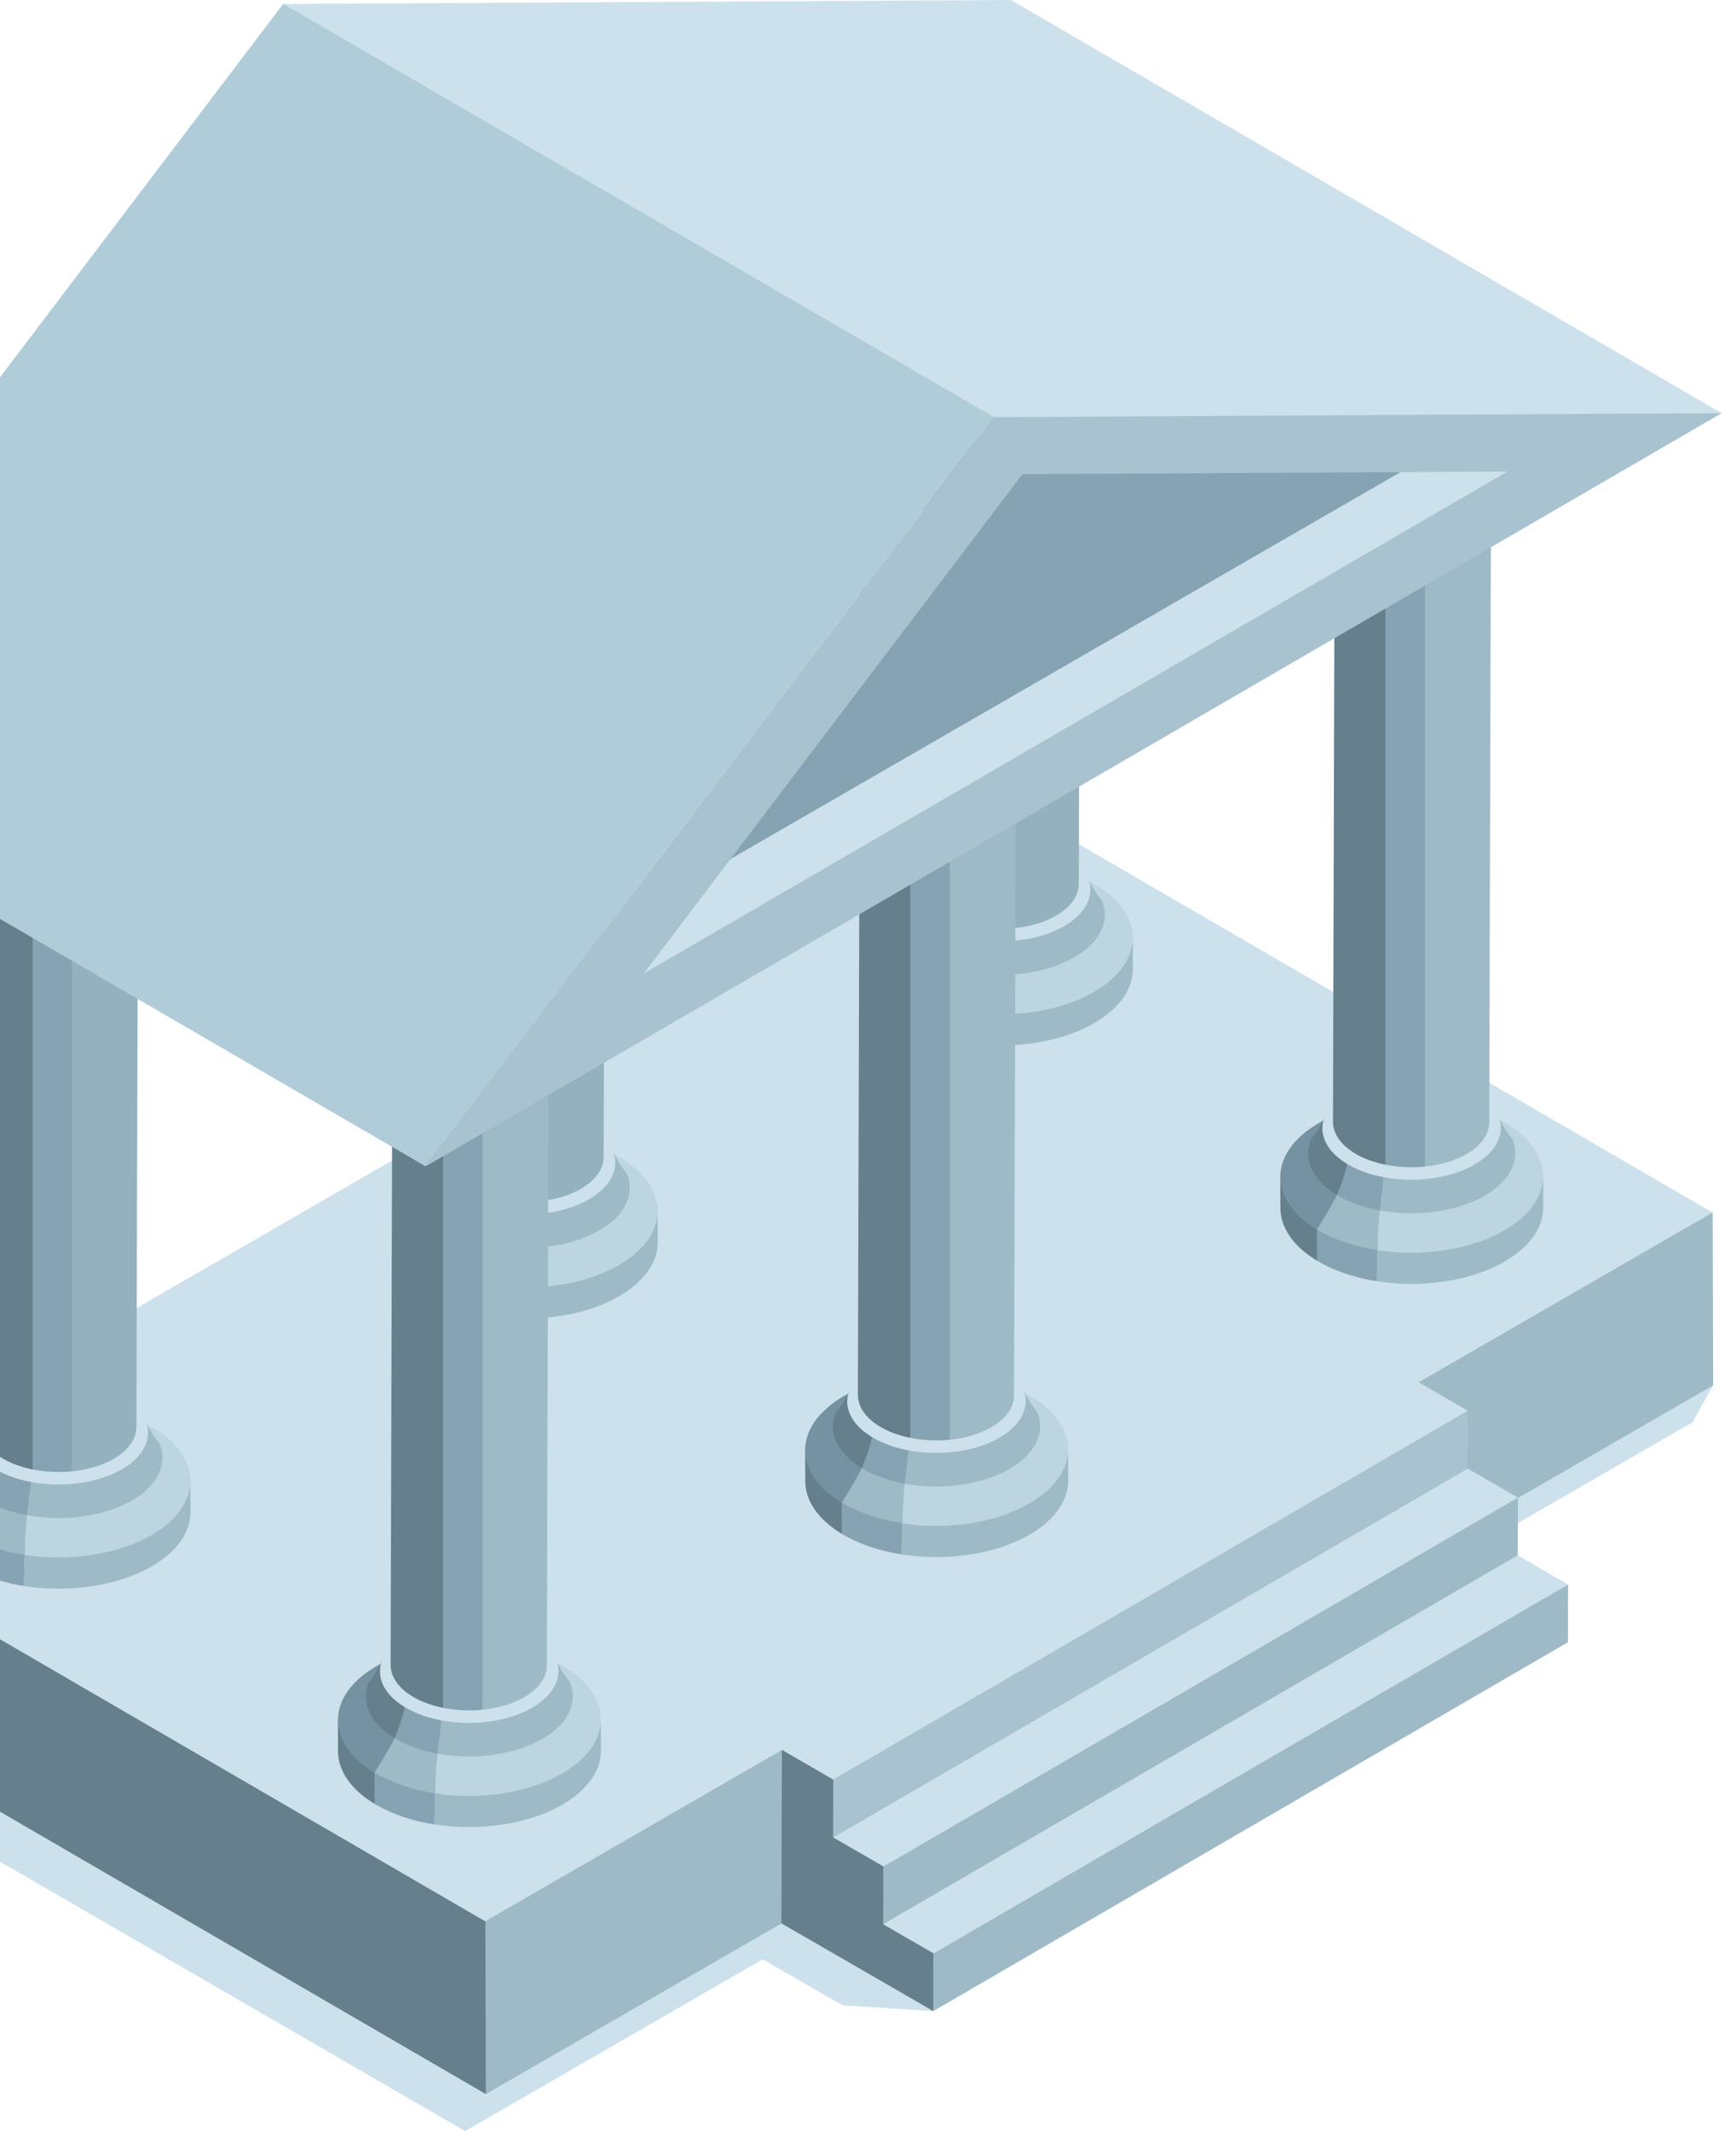 <svg xmlns="http://www.w3.org/2000/svg" width="88" height="108" fill="none"><g clip-path="url(#a)"><path fill="#CCE1EB" d="M-15 85.66 23.579 108l15.08-8.707 4.044 2.329 4.608.296-3.018-5.878 41.5-23.961 1.05-1.876-39.628-20.46z"/><path fill="#657F8C" d="m-11.038 76.66.024 8.75 35.643 20.714 62.19-44.671z"/><path fill="#9EBAC7" d="m24.604 97.372.025 8.752 62.215-35.921-.025-8.75z"/><path fill="#CCE1EB" d="m-11.038 76.66 35.642 20.712L86.82 61.453 51.176 40.739zM44.77 97.516l32.17-18.693 2.55 1.473-32.168 18.693z"/><path fill="#9EBAC7" d="M47.322 98.99 79.49 80.295l-.01 2.929-32.168 18.693zm-2.544-4.403 32.169-18.693-.008 2.929-32.168 18.693z"/><path fill="#CCE1EB" d="m42.23 93.116 32.169-18.693 2.548 1.47-32.169 18.694z"/><path fill="#A8C3CF" d="m42.238 90.185 32.168-18.693-.007 2.93L42.23 93.117z"/><path fill="#CCE1EB" d="m39.637 88.684 32.169-18.693 2.6 1.5-32.169 18.694z"/><path fill="#657F8C" d="m42.238 90.185-.008 2.931 2.548 1.471-.007 2.93 2.55 1.472-.01 2.929-7.699-4.444.025-8.79zm1.861-41.042-.005-1.583c.002.958 2.334 1.849 3.57 2.593l-1.709 1.652c-1.236-.744-1.851-1.702-1.856-2.663"/><path fill="#7492A1" d="M45.736 45.873a2.6 2.6 0 0 1 .433-.7c-.097.11.324-.55.324-.577a8 8 0 0 0-.346.18c-.55.305-.99.654-1.322 1.027-1.259 1.426-.893 3.213 1.125 4.43.015-.02 2.2-.638 2.62-1.616-1.49-.56-3.244-1.766-2.836-2.744z"/><path fill="#657F8C" d="M45.652 45.656c.487-.57.697-1.16.699-1.167-.35.841 2.065 1.575 2.586 2.486 0 .008-1.521 1.23-1.969 1.5-1.289-.776-1.722-1.846-1.314-2.821z"/><path fill="#86A3B3" d="m45.95 50.223.005 1.582c.861.518 1.912.866 3.029 1.043l.057-2.03a29 29 0 0 1-3.09-.596"/><path fill="#9EBAC7" d="M57.422 47.52c.003 1.018-.948 1.762-2.317 2.526-1.756.978-3.956 1.04-6.064.769l-.057 2.03c2.19.346 4.633.035 6.393-.945 1.366-.762 2.053-1.78 2.05-2.797z"/><path fill="#BCD5E0" d="M56.683 45.76a4.8 4.8 0 0 0-1.117-.9 8 8 0 0 0-.66-.346c-.005.02.508.687.508.687.19.214.194.31.291.54.433 1.02-.418 1.642-1.821 2.426-1.489.829-2.964.834-4.684.627a19 19 0 0 0-.171 2.481c2.177.334 4.596.017 6.34-.956 2.18-1.214 2.63-3.08 1.312-4.556z"/><path fill="#9EBAC7" d="M46.966 48.476c-.42.818-1 1.727-1.016 1.744.874.525 1.944.876 3.081 1.05a19 19 0 0 1 .172-2.48c-.7-.085-1.439-.202-2.237-.317z"/><path fill="#86A3B3" d="M47.496 46.878s-.17.757-.53 1.598c.622.375 1.373.637 2.172.784l1.01-2.21c-.63-.07-2.028-.057-2.652-.172"/><path fill="#9EBAC7" d="M55.855 45.626a4.2 4.2 0 0 1-.695-1.132c.341.861-.525 1.411-1.722 2.078-1.25.697-2.64.754-4.054.6l-.246 2.09c1.78.328 3.807.094 5.25-.71 1.404-.78 1.897-1.905 1.464-2.926zm-.695-1.132-.012-.03z"/><path fill="#CCE1EB" d="M47.488 46.903c-1.73-1.04-1.67-2.7.132-3.706s4.666-.975 6.396.065 1.67 2.7-.132 3.706-4.666.975-6.396-.065"/><path fill="#93B1BF" d="M53.065 4.096c-.627.363-1.904.251-2.72.321l1.08 42.62c.774-.08 1.516-.288 2.11-.634.767-.446 1.15-1.028 1.15-1.61l.117-41.675c0 .582-.973.535-1.74.98z"/><path fill="#657F8C" d="M48.265 3.894c-.782-.45-1.384-.211-1.382-.803l-.117 41.674c0 .59.389 1.182 1.17 1.635.436.252.946.43 1.49.54l.921-.754.401-41.73c-.5-.111-2.078-.325-2.48-.559z"/><path fill="#86A3B3" d="M49.424 5.24v41.698a6.7 6.7 0 0 0 2.001.097V5.37a6.7 6.7 0 0 1-2-.13"/><path fill="#CCE1EB" d="M53.635 1.48c1.553.897 1.56 2.35.017 3.246s-4.049.896-5.601 0c-1.553-.896-1.56-2.35-.02-3.245 1.54-.896 4.048-.896 5.601 0z"/><path fill="#657F8C" d="m20.013 62.986-.005-1.583c.002.958 2.334 1.85 3.57 2.593l-1.709 1.652c-1.236-.743-1.851-1.702-1.856-2.662"/><path fill="#7492A1" d="M21.653 59.716c.097-.229.244-.485.433-.7-.097.11.323-.55.323-.576a8 8 0 0 0-.346.179c-.55.306-.99.654-1.321 1.027-1.26 1.426-.893 3.213 1.125 4.43.015-.02 2.2-.637 2.62-1.615-1.49-.56-3.245-1.767-2.837-2.745z"/><path fill="#657F8C" d="M21.566 59.497c.488-.57.697-1.16.699-1.167-.35.841 2.065 1.575 2.585 2.486 0 .007-1.52 1.23-1.968 1.5-1.289-.776-1.722-1.846-1.314-2.821z"/><path fill="#86A3B3" d="m21.864 64.066.005 1.583c.861.517 1.912.866 3.029 1.042l.057-2.03c-1.08-.137-2.135-.364-3.09-.595"/><path fill="#9EBAC7" d="M33.336 61.363c.003 1.018-.948 1.762-2.317 2.526-1.756.978-3.956 1.04-6.064.77l-.057 2.03c2.19.346 4.633.035 6.393-.946 1.366-.761 2.053-1.78 2.05-2.797z"/><path fill="#BCD5E0" d="M32.597 59.604a4.8 4.8 0 0 0-1.117-.9 8 8 0 0 0-.66-.347c-.005.02.508.687.508.687.19.214.194.311.291.54.433 1.02-.418 1.642-1.821 2.426-1.488.83-2.964.834-4.684.628a19 19 0 0 0-.171 2.48c2.177.334 4.596.018 6.34-.955 2.18-1.214 2.63-3.08 1.312-4.556z"/><path fill="#9EBAC7" d="M22.88 62.319c-.42.819-1 1.727-1.016 1.744.874.525 1.944.876 3.081 1.05a19 19 0 0 1 .172-2.48c-.7-.085-1.439-.205-2.237-.317z"/><path fill="#86A3B3" d="M23.41 60.721s-.17.757-.53 1.598c.622.376 1.373.637 2.172.784l1.01-2.21c-.63-.07-2.028-.057-2.652-.172"/><path fill="#9EBAC7" d="M31.769 59.47a4.2 4.2 0 0 1-.695-1.133c.341.861-.525 1.411-1.722 2.078-1.249.697-2.64.754-4.054.6l-.246 2.09c1.78.329 3.808.095 5.25-.709 1.404-.781 1.897-1.906 1.464-2.926zm-.695-1.133-.012-.03z"/><path fill="#CCE1EB" d="M23.402 60.746c-1.73-1.04-1.67-2.7.132-3.705s4.666-.976 6.396.065 1.67 2.7-.132 3.705-4.666.975-6.396-.065"/><path fill="#93B1BF" d="M28.979 17.94c-.627.363-1.904.25-2.72.32l1.08 42.62c.774-.079 1.516-.288 2.11-.634.767-.445 1.15-1.028 1.15-1.61l.117-41.675c0 .583-.973.535-1.74.98z"/><path fill="#657F8C" d="M24.179 17.738c-.782-.45-1.384-.212-1.381-.804L22.68 58.61c0 .59.388 1.182 1.17 1.635.435.25.945.43 1.49.54l.92-.754.401-41.73c-.5-.112-2.078-.326-2.48-.56z"/><path fill="#86A3B3" d="M25.338 19.084v41.697a6.7 6.7 0 0 0 2.001.097V19.213a6.7 6.7 0 0 1-2-.129"/><path fill="#CCE1EB" d="M29.551 15.324c1.553.896 1.56 2.35.018 3.245-1.543.896-4.05.896-5.602 0s-1.56-2.35-.02-3.245c1.543-.896 4.049-.896 5.602 0z"/><path fill="#7492A1" d="M-2.035 73.398a2.6 2.6 0 0 1 .433-.7c-.097.11.323-.55.323-.577a8 8 0 0 0-.345.18c-.55.305-.99.654-1.322 1.027-1.259 1.426-.893 3.213 1.125 4.43.015-.02 2.2-.638 2.62-1.615-1.49-.56-3.245-1.767-2.837-2.745z"/><path fill="#657F8C" d="M-2.12 73.181c.488-.57.697-1.16.7-1.167-.351.841 2.065 1.575 2.585 2.486 0 .008-1.52 1.23-1.968 1.5-1.29-.776-1.722-1.846-1.314-2.821z"/><path fill="#86A3B3" d="m-1.821 77.748.005 1.582c.861.518 1.911.866 3.028 1.043l.058-2.03a29 29 0 0 1-3.091-.595"/><path fill="#9EBAC7" d="M9.65 75.048c.003 1.017-.947 1.761-2.316 2.525-1.757.978-3.957 1.04-6.064.77l-.058 2.03c2.19.346 4.634.035 6.393-.946 1.367-.761 2.053-1.779 2.05-2.797z"/><path fill="#BCD5E0" d="M8.912 73.286a4.8 4.8 0 0 0-1.118-.901 8 8 0 0 0-.659-.346c-.005.02.508.687.508.687.189.214.194.31.29.54.434 1.02-.417 1.642-1.82 2.426-1.489.829-2.965.834-4.684.627a19 19 0 0 0-.172 2.481c2.178.334 4.596.018 6.34-.955 2.18-1.215 2.631-3.081 1.312-4.557z"/><path fill="#9EBAC7" d="M-.806 76.003c-.42.819-1 1.727-1.015 1.745.873.525 1.943.876 3.08 1.05.008-1.073.095-1.931.172-2.481-.699-.085-1.438-.204-2.237-.316z"/><path fill="#86A3B3" d="M-.276 74.406s-.169.756-.53 1.597c.622.376 1.374.637 2.173.784l1.01-2.212c-.63-.068-2.028-.058-2.653-.172z"/><path fill="#9EBAC7" d="M8.083 73.151a4.2 4.2 0 0 1-.694-1.132c.34.861-.525 1.411-1.722 2.078-1.25.697-2.64.754-4.054.6l-.246 2.09c1.779.328 3.807.095 5.25-.71 1.404-.78 1.897-1.905 1.464-2.926zm-.694-1.129-.013-.03z"/><path fill="#CCE1EB" d="M-.283 74.43c-1.73-1.04-1.67-2.7.132-3.705 1.801-1.005 4.666-.975 6.395.065 1.73 1.04 1.67 2.7-.132 3.705-1.801 1.005-4.666.976-6.395-.065"/><path fill="#93B1BF" d="M5.294 31.621c-.628.363-1.904.251-2.72.321l1.08 42.62c.774-.08 1.515-.288 2.11-.634.766-.446 1.15-1.028 1.15-1.61l.117-41.675c0 .582-.973.535-1.74.98z"/><path fill="#657F8C" d="M.493 31.422c-.781-.45-1.383-.212-1.38-.804l-.118 41.675c0 .59.388 1.182 1.17 1.635.435.251.945.43 1.49.54l.921-.754.4-41.73c-.5-.112-2.077-.326-2.48-.56z"/><path fill="#86A3B3" d="M1.653 32.768v41.697a6.7 6.7 0 0 0 2 .097V32.898a6.7 6.7 0 0 1-2-.13"/><path fill="#CCE1EB" d="M5.863 29.008c1.553.896 1.56 2.35.018 3.245-1.543.896-4.049.896-5.602 0s-1.56-2.349-.02-3.245c1.543-.896 4.05-.896 5.602 0z"/><path fill="#657F8C" d="m17.134 88.752-.005-1.583c.002.958 2.334 1.849 3.57 2.593l-1.709 1.652c-1.237-.744-1.851-1.702-1.856-2.662"/><path fill="#7492A1" d="M18.771 85.482a2.6 2.6 0 0 1 .433-.7c-.097.11.324-.55.324-.577a8 8 0 0 0-.346.18c-.55.305-.99.654-1.322 1.027-1.259 1.426-.893 3.213 1.125 4.43.015-.02 2.2-.637 2.62-1.615-1.49-.56-3.245-1.767-2.836-2.745z"/><path fill="#657F8C" d="M18.687 85.265c.487-.57.696-1.16.699-1.167-.351.841 2.065 1.575 2.585 2.486 0 .008-1.52 1.23-1.968 1.5-1.29-.776-1.722-1.846-1.314-2.821z"/><path fill="#86A3B3" d="m18.983 89.832.005 1.582c.86.518 1.91.866 3.028 1.043l.057-2.03a29 29 0 0 1-3.09-.595"/><path fill="#9EBAC7" d="M30.457 87.13c.002 1.017-.948 1.761-2.317 2.525-1.757.978-3.956 1.04-6.064.769l-.057 2.03c2.19.346 4.633.035 6.393-.945 1.366-.762 2.053-1.78 2.05-2.797z"/><path fill="#BCD5E0" d="M29.718 85.37a4.8 4.8 0 0 0-1.117-.901 8 8 0 0 0-.66-.346c-.005.02.508.687.508.687.189.214.194.31.291.54.433 1.02-.418 1.642-1.822 2.426-1.488.829-2.963.834-4.683.627a19 19 0 0 0-.172 2.481c2.178.334 4.597.018 6.341-.955 2.18-1.215 2.63-3.081 1.311-4.557z"/><path fill="#9EBAC7" d="M20 88.087c-.42.819-1 1.727-1.015 1.745.874.525 1.944.876 3.08 1.05.008-1.073.095-1.931.173-2.481-.7-.085-1.439-.202-2.238-.316z"/><path fill="#86A3B3" d="M20.53 86.487s-.169.757-.53 1.598c.623.376 1.374.637 2.173.784l1.01-2.213c-.63-.067-2.028-.057-2.652-.171z"/><path fill="#9EBAC7" d="M28.89 85.235a4.2 4.2 0 0 1-.695-1.132c.341.861-.525 1.411-1.722 2.078-1.25.697-2.64.754-4.054.6l-.246 2.09c1.78.329 3.807.095 5.25-.71 1.404-.78 1.897-1.905 1.464-2.926zm-.695-1.132-.012-.03z"/><path fill="#CCE1EB" d="M20.52 86.512c-1.729-1.04-1.67-2.7.132-3.705 1.802-1.006 4.666-.976 6.396.064s1.67 2.7-.132 3.706-4.666.975-6.395-.065"/><path fill="#9EBAC7" d="M26.1 43.705c-.627.364-1.904.252-2.72.321l1.08 42.62c.774-.08 1.515-.288 2.11-.634.767-.446 1.15-1.028 1.15-1.61l.117-41.675c0 .583-.973.535-1.74.98z"/><path fill="#657F8C" d="M21.3 43.504c-.782-.45-1.384-.212-1.382-.804l-.117 41.674c0 .59.389 1.182 1.17 1.635.436.252.946.43 1.49.54l.921-.754.401-41.729c-.5-.112-2.078-.326-2.481-.56z"/><path fill="#86A3B3" d="M22.46 44.85v41.697a6.7 6.7 0 0 0 2 .097V44.979a6.7 6.7 0 0 1-2-.13"/><path fill="#CCE1EB" d="M26.67 41.09c1.552.896 1.56 2.349.017 3.245-1.54.896-4.049.896-5.602 0s-1.56-2.35-.02-3.245c1.543-.896 4.05-.896 5.602 0z"/><path fill="#657F8C" d="m40.82 75.07-.006-1.583c.003.958 2.334 1.85 3.571 2.593l-1.71 1.653c-1.236-.745-1.85-1.703-1.856-2.663"/><path fill="#7492A1" d="M42.457 71.798a2.6 2.6 0 0 1 .432-.7c-.097.11.324-.55.324-.577a7 7 0 0 0-.346.18 5 5 0 0 0-1.321 1.027c-1.26 1.426-.894 3.213 1.124 4.43.015-.02 2.2-.638 2.62-1.616-1.49-.56-3.244-1.766-2.836-2.744z"/><path fill="#657F8C" d="M42.372 71.581c.488-.57.697-1.16.7-1.167-.352.841 2.065 1.575 2.585 2.486 0 .007-1.52 1.23-1.969 1.5-1.289-.776-1.722-1.846-1.314-2.821z"/><path fill="#86A3B3" d="m42.668 76.148.005 1.582c.861.518 1.911.866 3.029 1.043l.057-2.03a29 29 0 0 1-3.091-.596"/><path fill="#9EBAC7" d="M54.142 73.447c.003 1.018-.948 1.762-2.316 2.526-1.757.978-3.957 1.04-6.065.77l-.057 2.03c2.19.346 4.633.035 6.393-.946 1.366-.761 2.053-1.78 2.05-2.797z"/><path fill="#BCD5E0" d="M53.403 71.686a4.8 4.8 0 0 0-1.117-.901 8 8 0 0 0-.66-.346c-.004.02.508.687.508.687.19.214.194.31.291.54.433 1.02-.418 1.642-1.821 2.426-1.488.829-2.964.834-4.684.627a19 19 0 0 0-.171 2.481c2.177.334 4.596.017 6.34-.956 2.18-1.214 2.63-3.08 1.312-4.556z"/><path fill="#9EBAC7" d="M43.686 74.403c-.42.819-1 1.727-1.016 1.744.874.526 1.944.876 3.081 1.05.008-1.072.095-1.93.172-2.48-.7-.085-1.438-.204-2.237-.316z"/><path fill="#86A3B3" d="M44.216 72.805s-.17.757-.53 1.598c.622.376 1.373.637 2.172.784l1.01-2.212c-.629-.068-2.028-.058-2.652-.172z"/><path fill="#9EBAC7" d="M52.575 71.551a4.2 4.2 0 0 1-.695-1.132c.341.861-.525 1.41-1.722 2.078-1.249.697-2.64.754-4.053.6l-.247 2.09c1.78.328 3.808.094 5.25-.71 1.404-.78 1.897-1.906 1.464-2.926zm-.695-1.132-.012-.03z"/><path fill="#CCE1EB" d="M44.206 72.83c-1.73-1.04-1.67-2.7.132-3.705 1.801-1.005 4.666-.975 6.395.065 1.73 1.04 1.67 2.7-.132 3.705-1.801 1.005-4.666.976-6.395-.065"/><path fill="#9EBAC7" d="M49.785 30.021c-.627.363-1.904.251-2.72.321l1.08 42.62c.774-.08 1.516-.288 2.11-.637.767-.445 1.15-1.028 1.15-1.61l.117-41.674c0 .582-.973.535-1.74.98z"/><path fill="#657F8C" d="M44.985 29.822c-.782-.45-1.384-.212-1.381-.804l-.117 41.675c0 .59.388 1.182 1.17 1.635.435.251.945.43 1.49.54l.92-.754.401-41.73c-.5-.112-2.078-.326-2.48-.56z"/><path fill="#86A3B3" d="M46.144 31.168v41.697a6.7 6.7 0 0 0 2.001.097V31.298a6.7 6.7 0 0 1-2-.13"/><path fill="#CCE1EB" d="M50.355 27.408c1.553.896 1.56 2.35.017 3.245-1.54.896-4.048.896-5.601 0s-1.56-2.35-.02-3.245c1.543-.896 4.049-.896 5.601 0z"/><path fill="#657F8C" d="m64.905 61.227-.005-1.583c.003.958 2.334 1.849 3.571 2.593l-1.71 1.652c-1.236-.744-1.851-1.702-1.856-2.663"/><path fill="#7492A1" d="M66.543 57.954a2.6 2.6 0 0 1 .432-.7c-.097.11.324-.549.324-.576a8 8 0 0 0-.346.179c-.55.306-.99.654-1.321 1.028-1.26 1.425-.894 3.212 1.124 4.429.015-.02 2.2-.637 2.62-1.615-1.49-.56-3.244-1.767-2.836-2.745z"/><path fill="#657F8C" d="M66.455 57.738c.488-.57.697-1.16.7-1.167-.351.84 2.065 1.575 2.585 2.486 0 .007-1.52 1.229-1.968 1.5-1.29-.776-1.722-1.846-1.314-2.822z"/><path fill="#86A3B3" d="m66.754 62.304.005 1.583c.861.517 1.911.866 3.028 1.042l.058-2.03c-1.08-.137-2.135-.364-3.091-.595"/><path fill="#9EBAC7" d="M78.226 59.604c.002 1.018-.948 1.762-2.317 2.526-1.757.978-3.957 1.04-6.064.769l-.058 2.03c2.19.346 4.634.035 6.393-.945 1.366-.762 2.053-1.78 2.05-2.797z"/><path fill="#BCD5E0" d="M77.487 57.842a4.8 4.8 0 0 0-1.117-.9 8 8 0 0 0-.66-.346c-.005.02.508.686.508.686.189.214.194.311.29.54.434 1.02-.417 1.643-1.82 2.427-1.489.828-2.965.833-4.684.627a19 19 0 0 0-.172 2.48c2.178.334 4.597.018 6.34-.955 2.18-1.214 2.631-3.08 1.312-4.556z"/><path fill="#9EBAC7" d="M67.772 60.56c-.42.818-1 1.727-1.016 1.744.874.525 1.944.876 3.081 1.05.008-1.072.095-1.93.172-2.48-.7-.085-1.438-.202-2.237-.317z"/><path fill="#86A3B3" d="M68.302 58.962s-.17.756-.53 1.598c.622.375 1.373.637 2.172.783l1.01-2.21c-.629-.066-2.027-.056-2.652-.171"/><path fill="#9EBAC7" d="M76.658 57.708a4.2 4.2 0 0 1-.694-1.132c.34.86-.525 1.41-1.722 2.077-1.25.697-2.64.754-4.054.6l-.246 2.09c1.779.329 3.807.095 5.25-.709 1.404-.781 1.897-1.906 1.464-2.926zm-.692-1.132-.012-.03z"/><path fill="#CCE1EB" d="M68.292 58.987c-1.73-1.04-1.67-2.7.132-3.705 1.801-1.006 4.666-.976 6.395.064 1.73 1.04 1.67 2.7-.132 3.706-1.801 1.005-4.666.975-6.395-.065"/><path fill="#9EBAC7" d="M73.871 16.178c-.627.363-1.904.251-2.72.32l1.08 42.62c.774-.079 1.516-.288 2.11-.634.767-.445 1.15-1.028 1.15-1.61l.117-41.674c0 .582-.973.535-1.74.98z"/><path fill="#657F8C" d="M69.068 15.979c-.781-.45-1.383-.212-1.38-.804l-.118 41.674c0 .59.388 1.182 1.17 1.635.435.252.945.43 1.49.54l.921-.754.4-41.73c-.5-.111-2.077-.325-2.48-.559z"/><path fill="#86A3B3" d="M70.23 17.325v41.697a6.7 6.7 0 0 0 2.001.097V17.454a6.7 6.7 0 0 1-2-.13"/><path fill="#CCE1EB" d="M74.44 13.565c1.554.896 1.561 2.349.018 3.245s-4.048.896-5.601 0-1.56-2.35-.02-3.245c1.54-.896 4.049-.896 5.601 0z"/><path fill="#CCE1EB" d="M48.638 22.19 14.354.2l36.89-.2 36.03 20.938z"/><path fill="#B0CCD9" d="m21.578 59.109-36.03-20.94L14.354.198l36.03 20.94z"/><path fill="#A8C3CF" d="m50.385 21.14 36.889-.202-65.696 38.17z"/><path fill="#86A3B3" d="m51.83 24.029-14.8 19.507 33.967-19.61z"/><path fill="#CCE1EB" d="m37.03 43.536-4.398 5.798 43.782-25.437-5.417.03z"/></g><defs><clipPath id="a"><path fill="#fff" d="M-15 0H87.274v108H-15z"/></clipPath></defs></svg>
